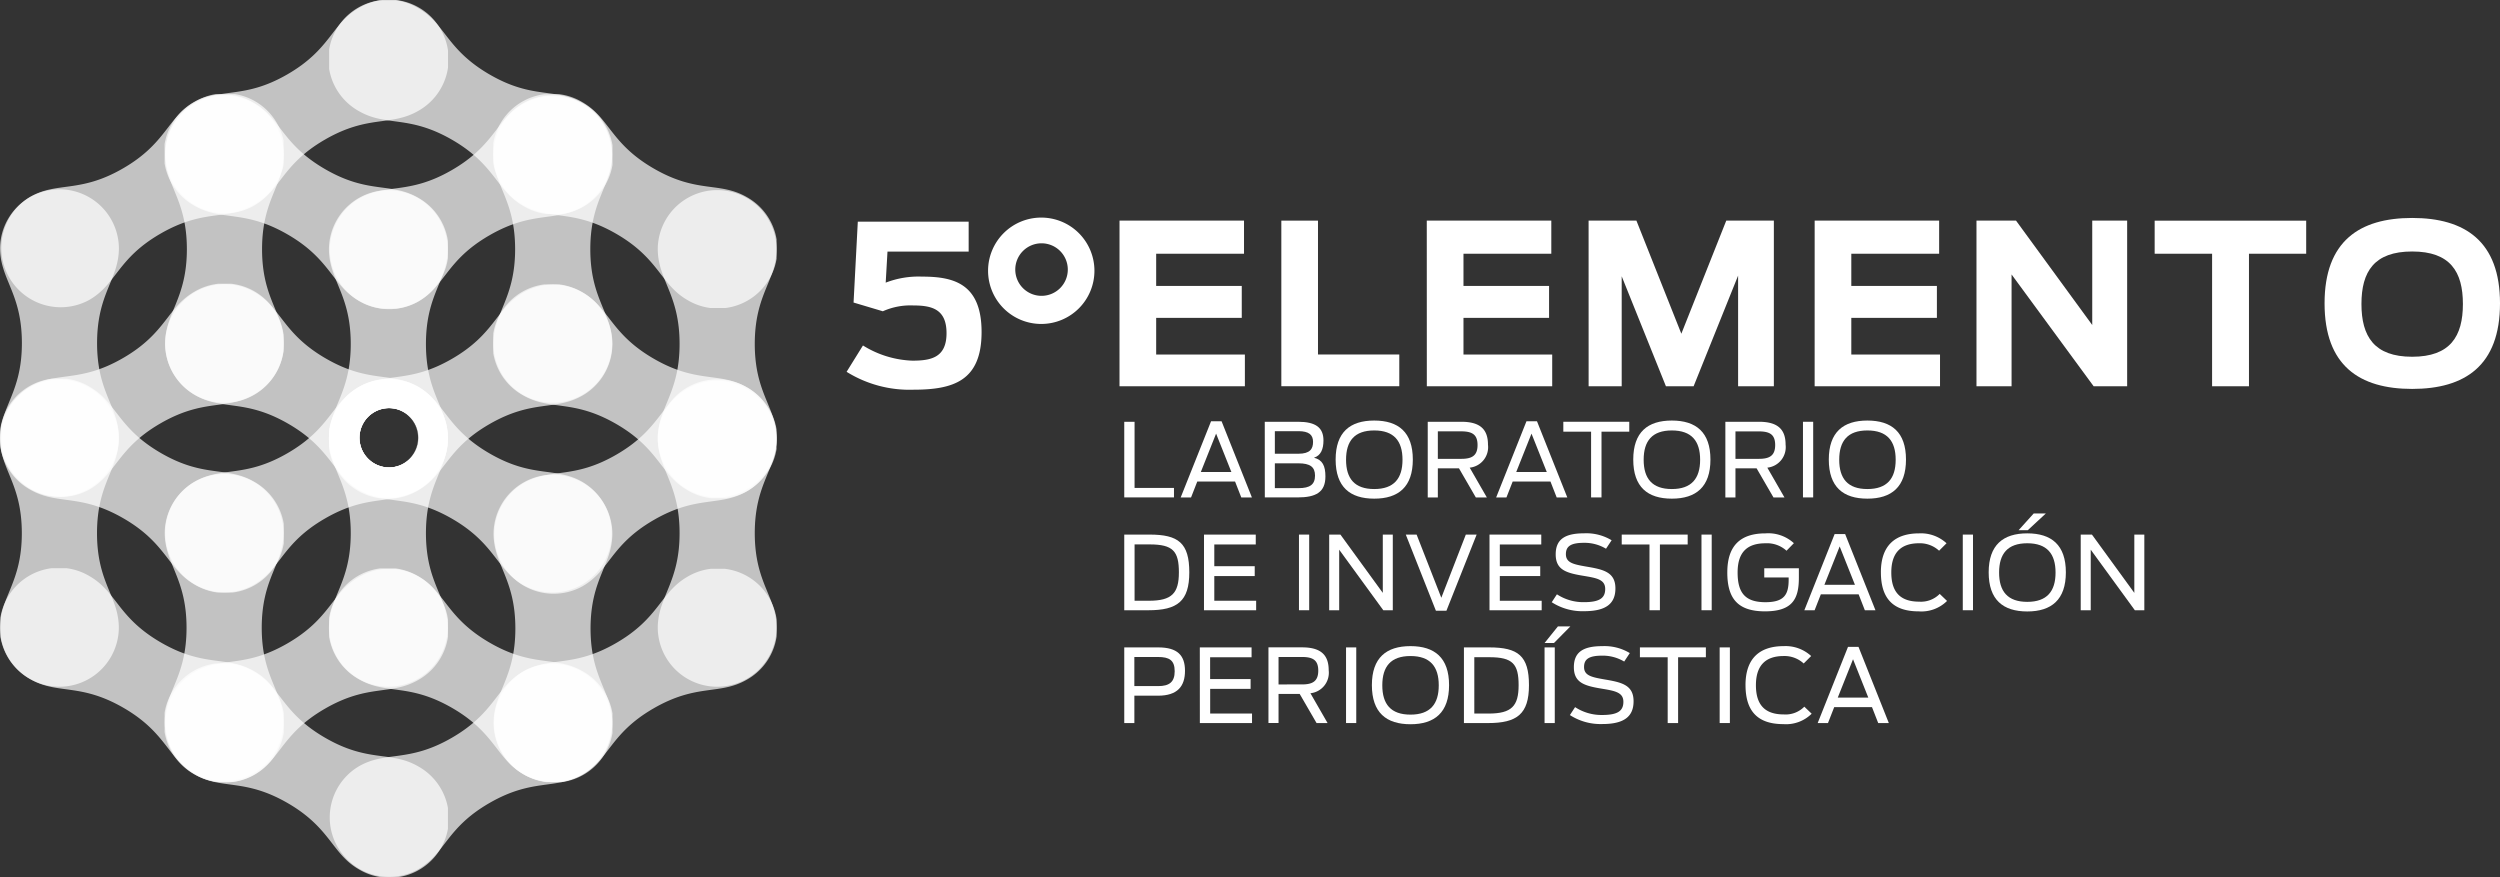 <svg xmlns="http://www.w3.org/2000/svg" xmlns:xlink="http://www.w3.org/1999/xlink" width="229.116" height="80.395" viewBox="0 0 229.116 80.395"><rect x="0" y="0" width="229.116" height="80.395" fill="#333333" stroke="none"/><defs><clipPath id="a"><rect width="229.116" height="80.395" fill="none"/></clipPath><clipPath id="c"><rect width="10.891" height="28.312" fill="none"/></clipPath><clipPath id="h"><rect width="25.968" height="19.592" fill="none"/></clipPath></defs><g transform="translate(0 0)"><g transform="translate(0 0)" clip-path="url(#a)"><path d="M190.914,71.623h.945v6.063h3.612v.87h-4.557Z" transform="translate(-87.88 -32.969)" fill="#fff"/><path d="M203.283,71.537h.964l2.779,6.98h-.973l-.571-1.459h-3.462l-.57,1.459H200.5Zm1.862,4.65-1.4-3.518-1.4,3.518Z" transform="translate(-92.294 -32.929)" fill="#fff"/><g clip-path="url(#a)"><path d="M214.775,71.623h3.059c1.619,0,2.321.543,2.321,1.712,0,.8-.243,1.385-.869,1.581.786.2,1.048.749,1.048,1.722,0,1.441-.871,1.918-2.554,1.918h-3Zm3.087,2.929c1.057,0,1.339-.44,1.339-1.085s-.375-.983-1.339-.983H215.7v2.068Zm.019,3.153c1.029,0,1.5-.328,1.5-1.151,0-.795-.459-1.123-1.517-1.123H215.7v2.274Z" transform="translate(-98.864 -32.969)" fill="#fff"/><path d="M226.809,74.989c0-2.507,1.32-3.575,3.537-3.575s3.537,1.067,3.537,3.575-1.319,3.584-3.537,3.584-3.537-1.067-3.537-3.584m6.129.018c0-1.722-.786-2.685-2.592-2.685s-2.582.963-2.582,2.685.777,2.685,2.582,2.685,2.592-.964,2.592-2.685" transform="translate(-104.403 -32.873)" fill="#fff"/><path d="M245.313,75.89h-1.937v2.667h-.926V71.623h3.088c1.759,0,2.433.739,2.433,2.1a1.887,1.887,0,0,1-1.675,2.105l1.572,2.732h-1.01Zm.215-.87c.945,0,1.487-.271,1.487-1.263S246.492,72.5,245.5,72.5h-2.124V75.02Z" transform="translate(-111.603 -32.969)" fill="#fff"/><path d="M256.846,71.537h.964l2.778,6.98h-.973l-.57-1.459h-3.462l-.571,1.459h-.944Zm1.862,4.65-1.4-3.518-1.4,3.518Z" transform="translate(-116.951 -32.929)" fill="#fff"/><path d="M268.019,72.53h-2.545v-.908h6.044v.908h-2.545v6.026h-.954Z" transform="translate(-122.201 -32.969)" fill="#fff"/><path d="M277.35,74.989c0-2.507,1.319-3.575,3.536-3.575s3.538,1.067,3.538,3.575-1.319,3.584-3.538,3.584-3.536-1.067-3.536-3.584m6.129.018c0-1.722-.786-2.685-2.593-2.685s-2.582.963-2.582,2.685.777,2.685,2.582,2.685,2.593-.964,2.593-2.685" transform="translate(-127.668 -32.873)" fill="#fff"/><path d="M295.853,75.89h-1.937v2.667h-.926V71.623h3.088c1.759,0,2.433.739,2.433,2.1a1.887,1.887,0,0,1-1.675,2.105l1.572,2.732H297.4Zm.215-.87c.945,0,1.487-.271,1.487-1.263s-.524-1.253-1.515-1.253h-2.124V75.02Z" transform="translate(-134.867 -32.969)" fill="#fff"/><rect width="0.936" height="6.933" transform="translate(165.236 38.654)" fill="#fff"/><path d="M310.556,74.989c0-2.507,1.32-3.575,3.537-3.575s3.537,1.067,3.537,3.575-1.319,3.584-3.537,3.584-3.537-1.067-3.537-3.584m6.129.018c0-1.722-.786-2.685-2.592-2.685s-2.582.963-2.582,2.685.776,2.685,2.582,2.685,2.592-.964,2.592-2.685" transform="translate(-142.953 -32.873)" fill="#fff"/><path d="M190.914,90.78h2.321c2.639,0,3.64.767,3.64,3.462,0,2.648-1.095,3.472-3.743,3.472h-2.218Zm2.265,6.063c2.105,0,2.742-.693,2.742-2.6,0-1.936-.533-2.563-2.676-2.563h-1.385v5.165Z" transform="translate(-87.88 -41.787)" fill="#fff"/><path d="M204.457,90.781H209.2v.907h-3.8v1.993h3.705v.9H205.4v2.265h3.836v.87h-4.781Z" transform="translate(-94.114 -41.788)" fill="#fff"/><rect width="0.936" height="6.933" transform="translate(119.046 48.993)" fill="#fff"/><path d="M225.716,90.781h1.029l3.883,5.342V90.781h.917v6.933h-.871l-4.042-5.549v5.549h-.917Z" transform="translate(-103.9 -41.788)" fill="#fff"/><path d="M238.721,90.781h.992l2.264,5.791,2.246-5.791h.992l-2.77,6.98h-.963Z" transform="translate(-109.886 -41.788)" fill="#fff"/><path d="M252.94,90.781h4.744v.907h-3.8v1.993h3.705v.9h-3.705v2.265h3.837v.87H252.94Z" transform="translate(-116.432 -41.788)" fill="#fff"/><path d="M263.5,96.888l.478-.73a4.416,4.416,0,0,0,2.479.72c1.413,0,1.946-.364,1.946-1.207,0-.861-.758-1-1.955-1.2-1.591-.262-2.582-.533-2.582-1.975,0-1.394.87-1.927,2.6-1.927a4.481,4.481,0,0,1,2.526.636l-.515.776a3.81,3.81,0,0,0-2.011-.542c-1.2,0-1.665.308-1.665,1.039,0,.786.683.935,1.881,1.141,1.553.262,2.657.5,2.657,2,0,1.385-.852,2.086-2.854,2.086a5.177,5.177,0,0,1-2.985-.824" transform="translate(-121.292 -41.692)" fill="#fff"/><path d="M277.936,91.688h-2.545v-.907h6.044v.907H278.89v6.026h-.954Z" transform="translate(-126.766 -41.788)" fill="#fff"/><rect width="0.936" height="6.933" transform="translate(155.935 48.993)" fill="#fff"/><path d="M293.321,94.147c0-2.5,1.254-3.574,3.5-3.574a3.468,3.468,0,0,1,2.6.9l-.674.692a2.647,2.647,0,0,0-1.928-.683c-1.731,0-2.554.87-2.554,2.676,0,1.834.664,2.723,2.545,2.723,1.722,0,2.133-.692,2.133-2.068v-.2h-2.236v-.842h3.172v.87c0,1.909-.561,3.079-3.106,3.079s-3.453-1.226-3.453-3.575" transform="translate(-135.019 -41.692)" fill="#fff"/><path d="M309.175,90.694h.964l2.778,6.98h-.973l-.57-1.46h-3.462l-.571,1.46H306.4Zm1.862,4.65-1.4-3.518-1.4,3.518Z" transform="translate(-141.038 -41.748)" fill="#fff"/><path d="M319.4,94.147c0-2.442,1.282-3.574,3.509-3.574a3.466,3.466,0,0,1,2.508.907l-.683.683a2.6,2.6,0,0,0-1.834-.683c-1.7,0-2.545.9-2.545,2.676,0,1.749.777,2.676,2.554,2.676a2.4,2.4,0,0,0,1.881-.711l.674.645a3.332,3.332,0,0,1-2.6.955c-2.4,0-3.462-1.245-3.462-3.575" transform="translate(-147.024 -41.692)" fill="#fff"/><rect width="0.936" height="6.933" transform="translate(179.882 48.993)" fill="#fff"/><path d="M337.7,92.59c0-2.507,1.32-3.574,3.537-3.574s3.537,1.066,3.537,3.574-1.319,3.584-3.537,3.584S337.7,95.108,337.7,92.59m6.129.019c0-1.722-.786-2.685-2.592-2.685s-2.582.964-2.582,2.685.777,2.685,2.582,2.685,2.592-.963,2.592-2.685m-2-5.418h1.113l-1.656,1.534h-.842Z" transform="translate(-155.445 -40.136)" fill="#fff"/><path d="M353.335,90.781h1.029l3.884,5.342V90.781h.917v6.933h-.87l-4.042-5.549v5.549h-.917Z" transform="translate(-162.645 -41.788)" fill="#fff"/><path d="M190.915,109.938h3.116c1.75,0,2.451.72,2.451,2.143s-.683,2.283-2.479,2.283h-2.161v2.507h-.926Zm3.116,3.546c.991,0,1.506-.356,1.506-1.357,0-1.02-.5-1.31-1.526-1.31h-2.171v2.667Z" transform="translate(-87.881 -50.606)" fill="#fff"/><path d="M203.746,109.937h4.744v.908h-3.8v1.993H208.4v.9h-3.705V116h3.836v.87h-4.781Z" transform="translate(-93.787 -50.606)" fill="#fff"/><path d="M218.262,114.2h-1.937v2.667H215.4v-6.934h3.088c1.759,0,2.433.739,2.433,2.1a1.887,1.887,0,0,1-1.675,2.105l1.572,2.732h-1.01Zm.215-.87c.945,0,1.488-.271,1.488-1.263s-.524-1.253-1.516-1.253h-2.124v2.517Z" transform="translate(-99.151 -50.605)" fill="#fff"/><rect width="0.936" height="6.933" transform="translate(123.36 59.332)" fill="#fff"/><path d="M232.964,113.3c0-2.507,1.32-3.575,3.537-3.575s3.537,1.068,3.537,3.575-1.319,3.584-3.537,3.584-3.537-1.067-3.537-3.584m6.129.018c0-1.722-.786-2.685-2.592-2.685s-2.582.963-2.582,2.685.776,2.685,2.582,2.685,2.592-.964,2.592-2.685" transform="translate(-107.236 -50.51)" fill="#fff"/><path d="M248.6,109.937h2.321c2.639,0,3.64.768,3.64,3.463,0,2.648-1.1,3.471-3.743,3.471H248.6ZM250.87,116c2.105,0,2.742-.692,2.742-2.6,0-1.937-.533-2.564-2.676-2.564h-1.385V116Z" transform="translate(-114.436 -50.605)" fill="#fff"/><path d="M263.513,106.367h1.141l-1.506,1.525h-.861Zm-1.226,1.927h.936v6.933h-.936Z" transform="translate(-120.734 -48.962)" fill="#fff"/><path d="M266.588,116.046l.477-.73a4.419,4.419,0,0,0,2.48.72c1.412,0,1.946-.365,1.946-1.207,0-.861-.758-1-1.956-1.2-1.59-.262-2.582-.534-2.582-1.974,0-1.395.87-1.928,2.6-1.928a4.486,4.486,0,0,1,2.526.636l-.514.777a3.815,3.815,0,0,0-2.012-.542c-1.2,0-1.666.309-1.666,1.038,0,.786.684.935,1.881,1.142,1.553.262,2.657.5,2.657,2,0,1.385-.852,2.087-2.854,2.087a5.176,5.176,0,0,1-2.984-.824" transform="translate(-122.714 -50.51)" fill="#fff"/><path d="M281.025,110.845H278.48v-.908h6.045v.908H281.98v6.026h-.954Z" transform="translate(-128.188 -50.606)" fill="#fff"/><rect width="0.936" height="6.933" transform="translate(157.601 59.332)" fill="#fff"/><path d="M296.411,113.3c0-2.442,1.282-3.575,3.509-3.575a3.466,3.466,0,0,1,2.508.908l-.683.683a2.594,2.594,0,0,0-1.834-.683c-1.7,0-2.545.9-2.545,2.676,0,1.75.777,2.676,2.554,2.676a2.4,2.4,0,0,0,1.881-.711l.674.645a3.334,3.334,0,0,1-2.6.954c-2.4,0-3.462-1.244-3.462-3.574" transform="translate(-136.442 -50.51)" fill="#fff"/><path d="M311.446,109.851h.964l2.778,6.98h-.973l-.57-1.459h-3.462l-.571,1.459h-.944Zm1.862,4.65-1.4-3.518-1.4,3.518Z" transform="translate(-142.084 -50.566)" fill="#fff"/><path d="M143.762,51.4l1.5-2.417a9.161,9.161,0,0,0,4.526,1.393c1.721,0,3.133-.287,3.133-2.52,0-2.192-1.331-2.54-3.031-2.54a6.178,6.178,0,0,0-2.806.533l-2.683-.8.389-7.414h10.159v2.744H147.51l-.164,2.847a8.345,8.345,0,0,1,3.339-.553c2.887,0,5.448.635,5.448,5.08,0,4.505-2.621,5.284-6.267,5.284a10.886,10.886,0,0,1-6.1-1.638" transform="translate(-66.175 -17.322)" fill="#fff"/><path d="M172.665,36.949a4.874,4.874,0,1,0,4.873,4.873,4.873,4.873,0,0,0-4.873-4.873m.025,7.171a2.407,2.407,0,1,1,2.407-2.407,2.407,2.407,0,0,1-2.407,2.407" transform="translate(-77.237 -17.008)" fill="#fff"/><path d="M190.111,37.467H201.52V40.5H193.47v2.949h7.844v2.929H193.47v3.359H201.6v2.908h-11.49Z" transform="translate(-87.511 -17.247)" fill="#fff"/><path d="M217.59,37.467h3.359V49.735H228.4v2.908H217.59Z" transform="translate(-100.16 -17.247)" fill="#fff"/><path d="M242.287,37.467H253.7V40.5h-8.049v2.949h7.844v2.929h-7.844v3.359h8.131v2.908h-11.49Z" transform="translate(-111.528 -17.247)" fill="#fff"/><path d="M269.766,37.467h4.383l4.117,10.364,4.117-10.364h4.362V52.644h-3.277V42.506l-4.076,10.138h-2.54L272.8,42.567V52.644h-3.031Z" transform="translate(-124.177 -17.247)" fill="#fff"/><path d="M308.155,37.467h11.408V40.5h-8.049v2.949h7.844v2.929h-7.844v3.359h8.13v2.908h-11.49Z" transform="translate(-141.848 -17.247)" fill="#fff"/><path d="M335.634,37.467h3.625l6.984,9.565V37.467h3.2V52.644h-3.073L338.85,42.4V52.644h-3.216Z" transform="translate(-154.497 -17.247)" fill="#fff"/><path d="M371.155,40.5h-5.264V37.467h13.887V40.5h-5.244V52.644h-3.38Z" transform="translate(-168.424 -17.246)" fill="#fff"/><path d="M394.743,44.836c0-5.694,3.2-7.824,8.029-7.824s8.049,2.13,8.049,7.824c0,5.714-3.216,7.844-8.049,7.844s-8.029-2.13-8.029-7.844m12.678.062c0-2.97-1.168-4.813-4.649-4.813s-4.649,1.844-4.649,4.813,1.167,4.834,4.649,4.834,4.649-1.864,4.649-4.834" transform="translate(-181.705 -17.037)" fill="#fff"/><g transform="translate(45.231 43.435)" opacity="0.7"><g clip-path="url(#c)"><path d="M83.809,103.347a5.446,5.446,0,0,0,10.891,0c0-2.908-2-4.077-2-8.7s2-5.816,2-8.725a5.446,5.446,0,0,0-10.891,0c0,2.908,2,4.106,2,8.725,0,4.591-2,5.816-2,8.7" transform="translate(-83.809 -80.481)" fill="#fff"/></g></g><g transform="translate(60.285 34.698)" opacity="0.7"><g clip-path="url(#c)"><path d="M111.7,87.16a5.446,5.446,0,0,0,10.891,0c0-2.908-2-4.077-2-8.7s2-5.816,2-8.725a5.446,5.446,0,0,0-10.891,0c0,2.908,2,4.106,2,8.725,0,4.591-2,5.816-2,8.7" transform="translate(-111.704 -64.294)" fill="#fff"/></g></g><g transform="translate(0 34.698)" opacity="0.7"><g clip-path="url(#c)"><path d="M0,87.16a5.446,5.446,0,0,0,10.891,0c0-2.908-2-4.077-2-8.7s2-5.816,2-8.725A5.446,5.446,0,0,0,0,69.739c0,2.908,2,4.106,2,8.725,0,4.591-2,5.816-2,8.7" transform="translate(0 -64.294)" fill="#fff"/></g></g><g transform="translate(60.285 17.354)" opacity="0.7"><g clip-path="url(#c)"><path d="M111.7,55.021a5.446,5.446,0,0,0,10.891,0c0-2.908-2-4.077-2-8.7s2-5.816,2-8.725a5.446,5.446,0,0,0-10.891,0c0,2.908,2,4.106,2,8.725,0,4.591-2,5.816-2,8.7" transform="translate(-111.704 -32.155)" fill="#fff"/></g></g><g transform="translate(0.006 17.282)" opacity="0.7"><g clip-path="url(#c)"><path d="M.011,54.888a5.446,5.446,0,0,0,10.891,0c0-2.908-2-4.077-2-8.7s2-5.816,2-8.725a5.446,5.446,0,0,0-10.891,0c0,2.908,2,4.106,2,8.725,0,4.591-2,5.816-2,8.7" transform="translate(-0.011 -32.022)" fill="#fff"/></g></g><g transform="translate(30.161 60.803)" opacity="0.7"><g clip-path="url(#h)"><path d="M58.6,122.1a5.446,5.446,0,0,0,5.445,9.432c2.519-1.454,2.533-3.767,6.533-6.076s6.035-1.18,8.553-2.634a5.446,5.446,0,0,0-5.446-9.432c-2.518,1.454-2.558,3.781-6.558,6.09-3.975,2.3-6.035,1.18-8.529,2.62" transform="translate(-55.886 -112.664)" fill="#fff"/></g></g><g transform="translate(15.091)" opacity="0.7"><g clip-path="url(#h)"><path d="M30.681,9.435a5.446,5.446,0,0,0,5.445,9.432c2.519-1.454,2.533-3.767,6.533-6.076s6.035-1.18,8.554-2.634A5.446,5.446,0,1,0,45.767.725c-2.518,1.454-2.558,3.781-6.558,6.09-3.975,2.3-6.035,1.18-8.529,2.62" transform="translate(-27.963 0)" fill="#fff"/></g></g><g transform="translate(15.091 52.154)" opacity="0.7"><g clip-path="url(#h)"><path d="M30.681,106.074a5.446,5.446,0,0,0,5.445,9.432c2.519-1.454,2.533-3.767,6.533-6.076s6.035-1.18,8.554-2.634a5.446,5.446,0,1,0-5.446-9.432c-2.518,1.454-2.558,3.781-6.558,6.09-3.975,2.3-6.035,1.18-8.529,2.62" transform="translate(-27.963 -96.638)" fill="#fff"/></g></g><g transform="translate(45.231 34.857)" opacity="0.7"><g clip-path="url(#h)"><path d="M86.527,74.023a5.446,5.446,0,0,0,5.445,9.432c2.519-1.454,2.533-3.767,6.533-6.076s6.035-1.18,8.553-2.634a5.446,5.446,0,0,0-5.446-9.432c-2.518,1.454-2.558,3.781-6.558,6.09-3.975,2.3-6.035,1.18-8.529,2.62" transform="translate(-83.809 -64.587)" fill="#fff"/></g></g><g transform="translate(30.161 8.78)" opacity="0.7"><g clip-path="url(#h)"><path d="M58.6,25.7a5.446,5.446,0,0,0,5.445,9.432c2.519-1.454,2.533-3.767,6.533-6.076s6.035-1.18,8.553-2.634a5.446,5.446,0,0,0-5.446-9.432c-2.518,1.454-2.558,3.781-6.558,6.09-3.975,2.3-6.035,1.18-8.529,2.62" transform="translate(-55.886 -16.268)" fill="#fff"/></g></g><g transform="translate(0.021 26.005)" opacity="0.7"><g clip-path="url(#h)"><path d="M2.758,57.622A5.446,5.446,0,0,0,8.2,67.054c2.519-1.454,2.533-3.767,6.533-6.076s6.035-1.18,8.554-2.634a5.446,5.446,0,1,0-5.446-9.432c-2.518,1.454-2.558,3.781-6.558,6.09-3.975,2.3-6.035,1.18-8.529,2.62" transform="translate(-0.04 -48.186)" fill="#fff"/></g></g><g transform="translate(0.021 8.62)" opacity="0.7"><g clip-path="url(#h)"><path d="M2.758,25.409A5.446,5.446,0,0,0,8.2,34.841c2.519-1.454,2.533-3.767,6.533-6.076s6.035-1.18,8.554-2.634A5.446,5.446,0,1,0,17.844,16.7c-2.518,1.454-2.558,3.781-6.558,6.09-3.975,2.3-6.035,1.18-8.529,2.62" transform="translate(-0.04 -15.973)" fill="#fff"/></g></g><g transform="translate(45.208 52.126)" opacity="0.7"><g clip-path="url(#h)"><path d="M86.485,106.02a5.446,5.446,0,0,0,5.445,9.432c2.519-1.454,2.533-3.767,6.533-6.076s6.035-1.18,8.553-2.634a5.446,5.446,0,1,0-5.446-9.432c-2.518,1.454-2.558,3.781-6.558,6.09-3.975,2.3-6.035,1.18-8.529,2.62" transform="translate(-83.767 -96.585)" fill="#fff"/></g></g><g transform="translate(15.084 60.803)" opacity="0.7"><g clip-path="url(#h)"><path d="M45.754,131.531A5.446,5.446,0,1,0,51.2,122.1c-2.518-1.454-4.529-.31-8.529-2.62s-4.039-4.636-6.558-6.09a5.446,5.446,0,1,0-5.445,9.432c2.518,1.454,4.553.324,8.554,2.634,3.975,2.3,4.039,4.636,6.533,6.076" transform="translate(-27.949 -112.664)" fill="#fff"/></g></g><g transform="translate(15.084 8.692)" opacity="0.7"><g clip-path="url(#h)"><path d="M45.754,34.974A5.446,5.446,0,1,0,51.2,25.542c-2.518-1.454-4.529-.31-8.529-2.62s-4.039-4.636-6.558-6.09a5.446,5.446,0,1,0-5.445,9.432c2.518,1.454,4.553.324,8.554,2.634,3.975,2.3,4.039,4.636,6.533,6.076" transform="translate(-27.949 -16.106)" fill="#fff"/></g></g><g transform="translate(30.164 0.023)" opacity="0.7"><g clip-path="url(#h)"><path d="M73.7,18.91a5.446,5.446,0,1,0,5.445-9.432c-2.518-1.454-4.529-.31-8.529-2.62S66.575,2.222,64.056.768A5.446,5.446,0,1,0,58.611,10.2c2.518,1.454,4.553.324,8.554,2.634,3.975,2.3,4.039,4.636,6.533,6.076" transform="translate(-55.892 -0.043)" fill="#fff"/></g></g><g transform="translate(30.164 52.09)" opacity="0.7"><g clip-path="url(#h)"><path d="M73.7,115.387a5.446,5.446,0,1,0,5.445-9.432c-2.518-1.454-4.529-.31-8.529-2.62s-4.039-4.636-6.558-6.09a5.446,5.446,0,1,0-5.445,9.432c2.518,1.454,4.553.324,8.554,2.634,3.975,2.3,4.039,4.636,6.533,6.076" transform="translate(-55.892 -96.519)" fill="#fff"/></g></g><g transform="translate(0.041 52.075)" opacity="0.7"><g clip-path="url(#h)"><path d="M17.88,115.358a5.446,5.446,0,1,0,5.445-9.432c-2.518-1.454-4.529-.31-8.529-2.62s-4.039-4.636-6.558-6.09a5.446,5.446,0,1,0-5.445,9.432c2.518,1.454,4.553.324,8.554,2.634,3.975,2.3,4.039,4.636,6.533,6.076" transform="translate(-0.076 -96.491)" fill="#fff"/></g></g><g transform="translate(0.041 34.712)" opacity="0.7"><g clip-path="url(#h)"><path d="M17.88,83.186a5.446,5.446,0,1,0,5.445-9.432c-2.518-1.454-4.529-.31-8.529-2.62s-4.039-4.636-6.558-6.09a5.446,5.446,0,1,0-5.445,9.432c2.518,1.454,4.553.324,8.554,2.634,3.975,2.3,4.039,4.636,6.533,6.076" transform="translate(-0.076 -64.319)" fill="#fff"/></g></g><g transform="translate(15.096 43.369)" opacity="0.7"><g clip-path="url(#c)"><path d="M27.971,103.226a5.446,5.446,0,0,0,10.891,0c0-2.908-2-4.077-2-8.7s2-5.816,2-8.725a5.446,5.446,0,0,0-10.891,0c0,2.908,2,4.106,2,8.725,0,4.591-2,5.816-2,8.7" transform="translate(-27.971 -80.36)" fill="#fff"/></g></g><g transform="translate(15.126 8.674)" opacity="0.7"><g clip-path="url(#c)"><path d="M28.028,38.938a5.446,5.446,0,0,0,10.891,0c0-2.908-2-4.077-2-8.7s2-5.816,2-8.725a5.446,5.446,0,0,0-10.891,0c0,2.908,2,4.106,2,8.725,0,4.591-2,5.816-2,8.7" transform="translate(-28.028 -16.072)" fill="#fff"/></g></g><g transform="translate(45.209 8.674)" opacity="0.7"><g clip-path="url(#c)"><path d="M83.769,38.938a5.446,5.446,0,0,0,10.891,0c0-2.908-2-4.077-2-8.7s2-5.816,2-8.725a5.446,5.446,0,0,0-10.891,0c0,2.908,2,4.106,2,8.725,0,4.591-2,5.816-2,8.7" transform="translate(-83.769 -16.072)" fill="#fff"/></g></g><g transform="translate(45.205 26.064)" opacity="0.7"><g clip-path="url(#h)"><path d="M101.566,67.162a5.446,5.446,0,1,0,5.445-9.432c-2.518-1.454-4.529-.31-8.529-2.62s-4.039-4.636-6.558-6.09a5.446,5.446,0,1,0-5.445,9.432c2.518,1.454,4.553.324,8.554,2.634,3.975,2.3,4.039,4.636,6.533,6.076" transform="translate(-83.762 -48.294)" fill="#fff"/></g></g><g transform="translate(45.205 8.636)" opacity="0.7"><g clip-path="url(#h)"><path d="M101.566,34.868a5.446,5.446,0,1,0,5.445-9.432c-2.518-1.454-4.529-.31-8.529-2.62s-4.039-4.636-6.558-6.09a5.446,5.446,0,1,0-5.445,9.432c2.518,1.454,4.553.324,8.554,2.634,3.975,2.3,4.039,4.636,6.533,6.076" transform="translate(-83.762 -16.001)" fill="#fff"/></g></g><g transform="translate(30.161 26.077)" opacity="0.7"><g clip-path="url(#h)"><path d="M81.13,51.038a5.463,5.463,0,0,0-7.439-1.994c-2.519,1.454-2.558,3.782-6.558,6.091-3.975,2.295-6.035,1.18-8.529,2.62a5.446,5.446,0,1,0,5.445,9.432c2.519-1.454,2.533-3.767,6.533-6.076s6.035-1.18,8.553-2.634a5.463,5.463,0,0,0,1.993-7.438M61.394,65.087a2.723,2.723,0,1,1,2.723-2.723,2.723,2.723,0,0,1-2.723,2.723" transform="translate(-55.886 -48.319)" fill="#fff"/></g></g><g transform="translate(30.145 17.354)" opacity="0.7"><g clip-path="url(#c)"><path d="M66.749,37.6a5.446,5.446,0,0,0-10.891,0c0,2.908,2,4.105,2,8.725,0,4.59-2,5.816-2,8.7a5.446,5.446,0,0,0,10.891,0c0-2.908-2-4.077-2-8.7s2-5.816,2-8.725M61.381,57.646A2.723,2.723,0,1,1,64.1,54.923a2.723,2.723,0,0,1-2.723,2.723" transform="translate(-55.858 -32.155)" fill="#fff"/></g></g><g transform="translate(15.149 26.044)" opacity="0.7"><g clip-path="url(#h)"><path d="M51.321,57.694c-2.519-1.454-4.529-.31-8.529-2.62s-4.039-4.636-6.558-6.091a5.446,5.446,0,0,0-5.446,9.433c2.519,1.454,4.554.324,8.554,2.634,3.975,2.3,4.04,4.636,6.533,6.076a5.446,5.446,0,0,0,5.445-9.432M48.59,65.059a2.723,2.723,0,1,1,2.723-2.723,2.723,2.723,0,0,1-2.723,2.723" transform="translate(-28.071 -48.258)" fill="#fff"/></g></g><g transform="translate(15.091 34.726)" opacity="0.7"><g clip-path="url(#h)"><path d="M53.206,67.063a5.463,5.463,0,0,0-7.439-1.993c-2.518,1.454-2.558,3.781-6.557,6.09-3.975,2.3-6.035,1.18-8.529,2.62a5.446,5.446,0,0,0,5.446,9.432c2.518-1.454,2.533-3.767,6.533-6.076s6.035-1.18,8.554-2.634a5.463,5.463,0,0,0,1.993-7.439m-4.743,5.4a2.723,2.723,0,1,1,2.723-2.723,2.723,2.723,0,0,1-2.723,2.723" transform="translate(-27.963 -64.345)" fill="#fff"/></g></g><g transform="translate(30.145 34.698)" opacity="0.7"><g clip-path="url(#c)"><path d="M66.749,69.739a5.446,5.446,0,0,0-10.891,0c0,2.908,2,4.106,2,8.725,0,4.591-2,5.816-2,8.7a5.446,5.446,0,0,0,10.891,0c0-2.908-2-4.077-2-8.7s2-5.816,2-8.725m-5.369,2.7A2.723,2.723,0,1,1,64.1,69.717a2.723,2.723,0,0,1-2.723,2.723" transform="translate(-55.858 -64.294)" fill="#fff"/></g></g><g transform="translate(30.161 34.749)" opacity="0.7"><g clip-path="url(#h)"><path d="M79.136,73.823c-2.519-1.454-4.529-.31-8.529-2.62s-4.039-4.636-6.558-6.09A5.446,5.446,0,1,0,58.6,74.545c2.518,1.454,4.553.324,8.554,2.634,3.975,2.3,4.039,4.636,6.533,6.076a5.446,5.446,0,0,0,5.445-9.432M61.394,72.483h0a2.723,2.723,0,0,1,0-5.446h0a2.723,2.723,0,1,1,0,5.446" transform="translate(-55.886 -64.388)" fill="#fff"/></g></g></g></g></g></svg>